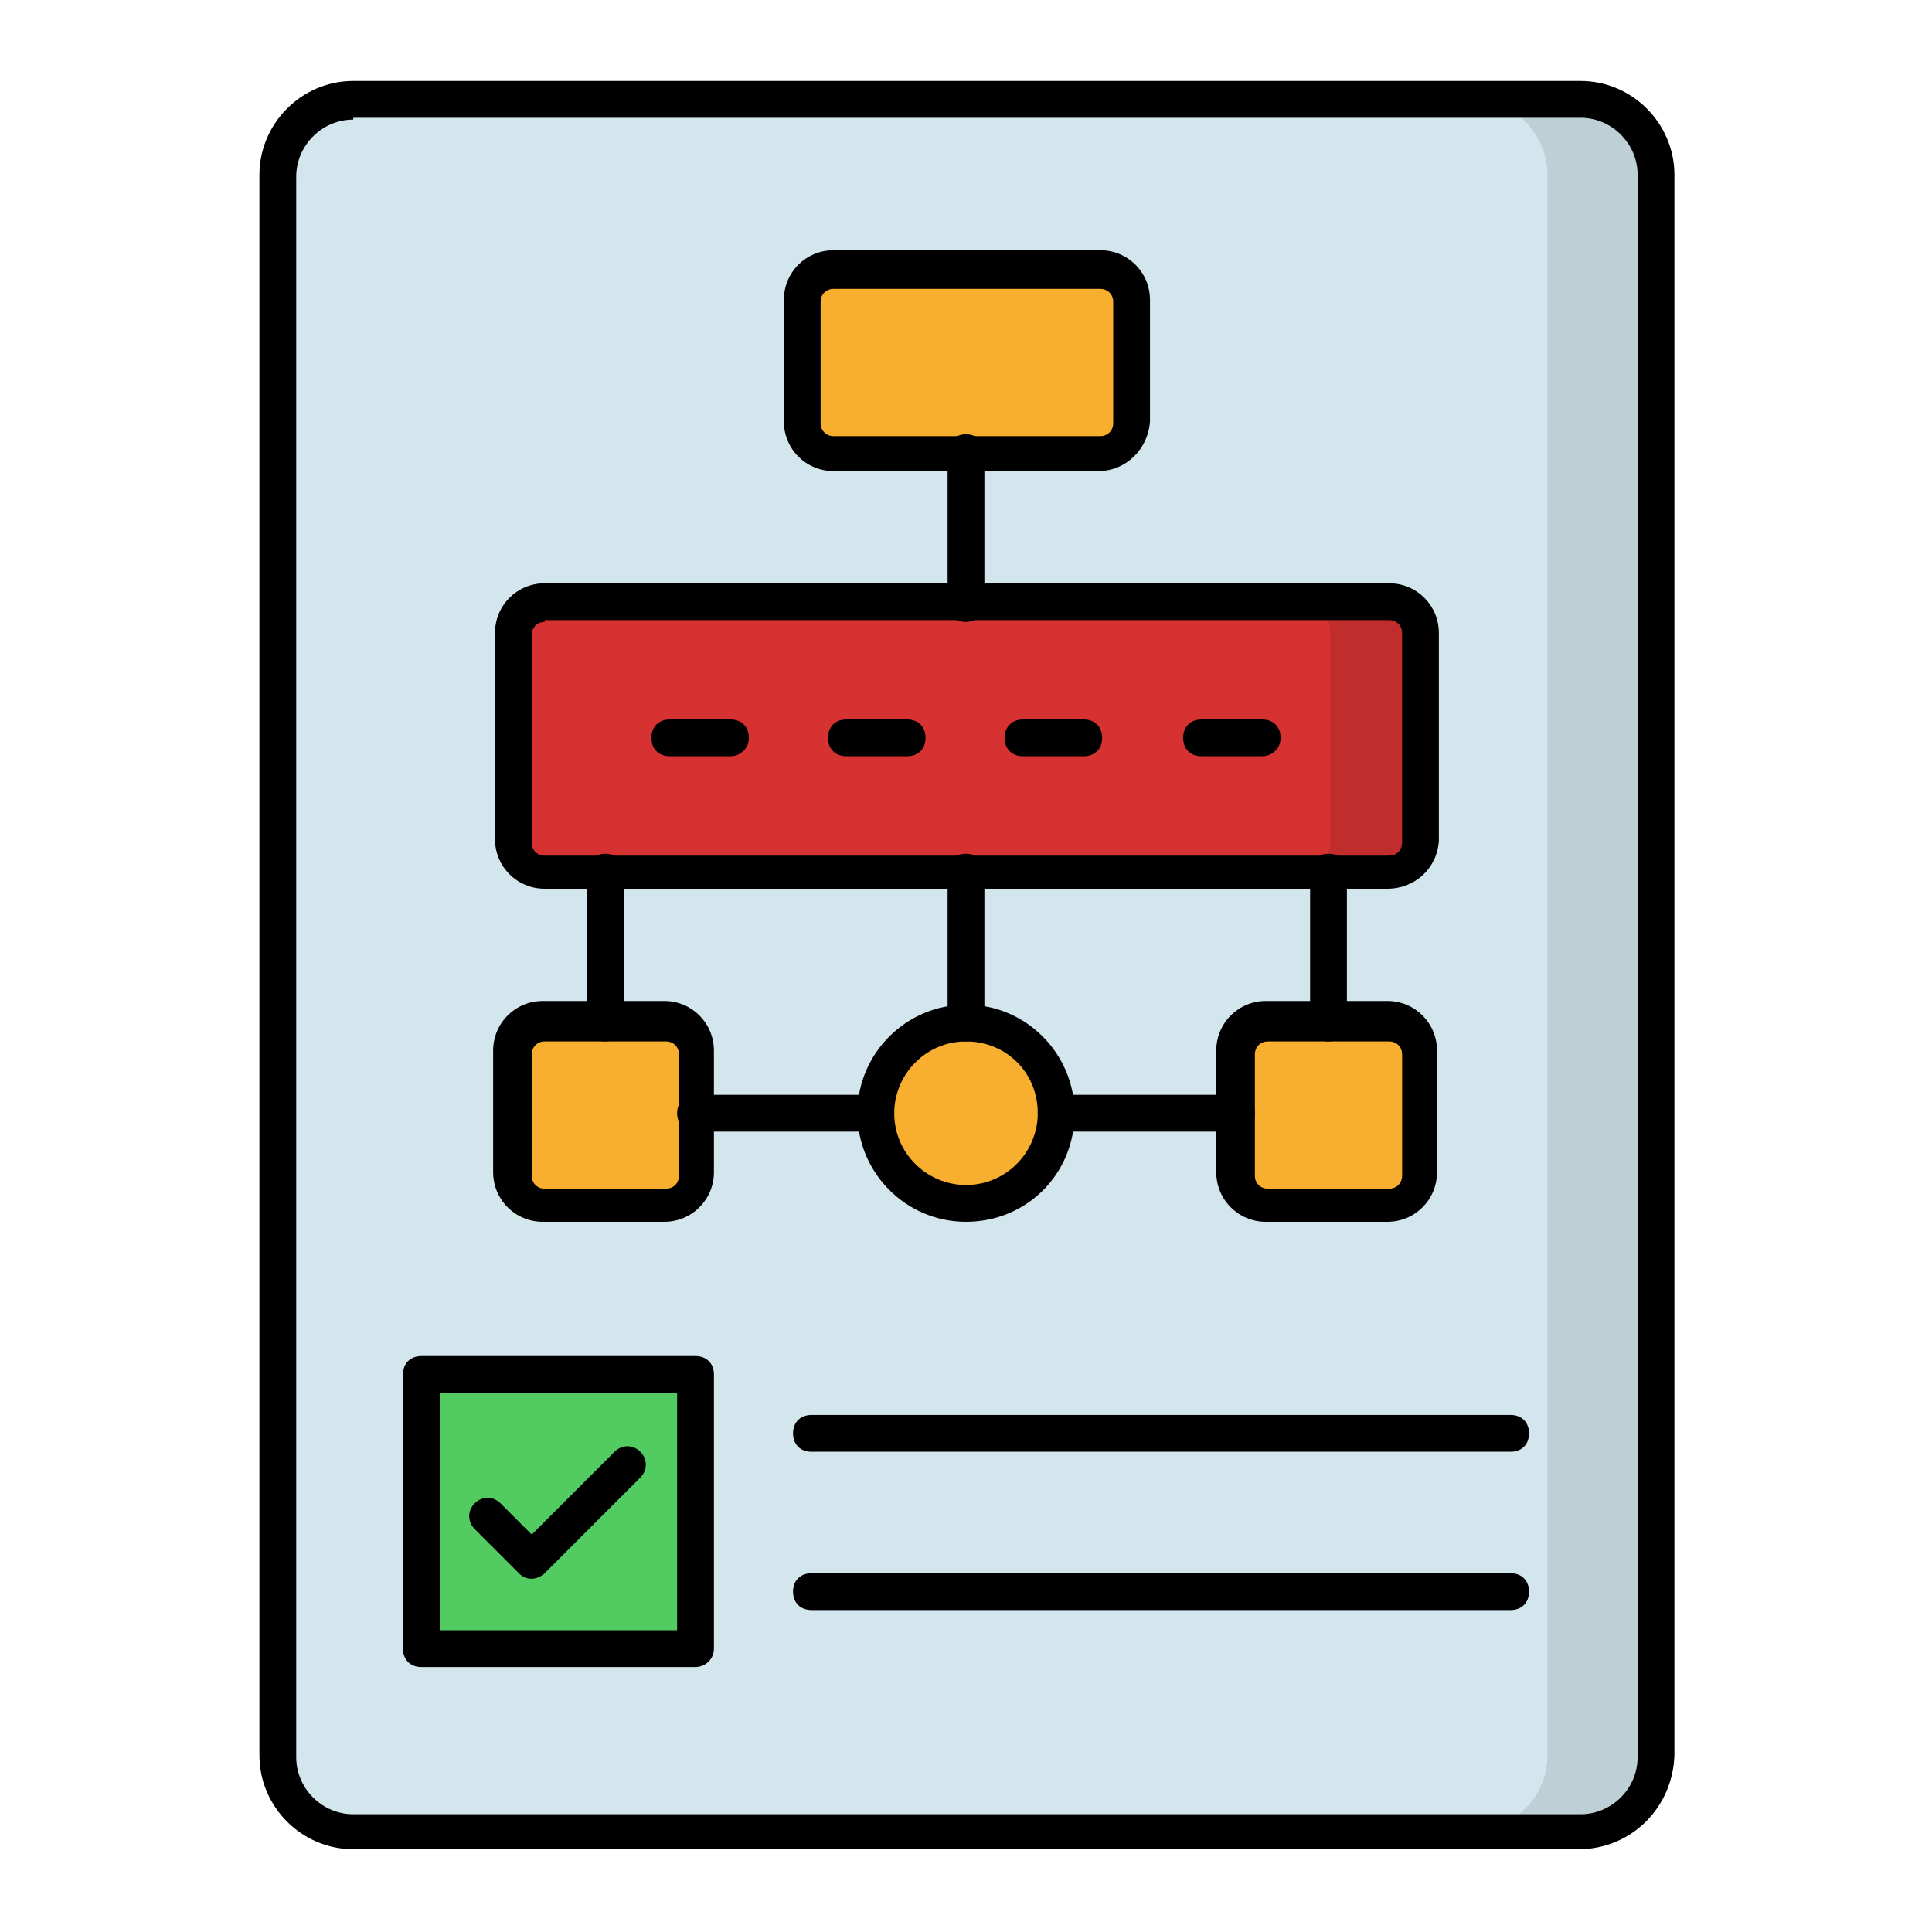 <svg width="40" height="40" viewBox="0 0 40 40" fill="none" xmlns="http://www.w3.org/2000/svg">
<g clip-path="url(#clip0_1688_1958)">
<path d="M34.247 3.619V36.343C34.247 37.181 33.562 37.905 32.685 37.905H7.314C6.476 37.905 5.752 37.219 5.752 36.343V3.619C5.752 2.781 6.438 2.057 7.314 2.057H32.724C33.562 2.095 34.247 2.781 34.247 3.619Z" fill="#D3E6ED"/>
<path opacity="0.1" d="M34.248 3.619V36.343C34.248 37.181 33.562 37.905 32.686 37.905H30.476C31.314 37.905 32.038 37.219 32.038 36.343V3.619C32.038 2.781 31.352 2.057 30.476 2.057H32.686C33.562 2.095 34.248 2.781 34.248 3.619Z" fill="black"/>
<path d="M32.686 38.286H7.314C6.248 38.286 5.371 37.41 5.371 36.343V3.619C5.371 2.552 6.248 1.676 7.314 1.676H32.724C33.79 1.676 34.667 2.552 34.667 3.619V36.343C34.629 37.448 33.752 38.286 32.686 38.286ZM7.314 2.476C6.667 2.476 6.133 3.01 6.133 3.657V36.381C6.133 37.029 6.667 37.562 7.314 37.562H32.724C33.371 37.562 33.905 37.029 33.905 36.381V3.619C33.905 2.972 33.371 2.438 32.724 2.438H7.314V2.476Z" fill="black"/>
<path d="M14.4 28.457H8.724V34.133H14.4V28.457Z" fill="#52CC60"/>
<path d="M14.4 34.514H8.724C8.495 34.514 8.343 34.362 8.343 34.134V28.457C8.343 28.229 8.495 28.076 8.724 28.076H14.4C14.629 28.076 14.781 28.229 14.781 28.457V34.134C14.781 34.362 14.59 34.514 14.4 34.514ZM9.105 33.753H14.019V28.838H9.105V33.753Z" fill="black"/>
<path d="M11.009 32.686C10.895 32.686 10.819 32.648 10.743 32.572L9.828 31.657C9.676 31.505 9.676 31.276 9.828 31.124C9.981 30.972 10.209 30.972 10.362 31.124L11.009 31.772L12.724 30.057C12.876 29.905 13.105 29.905 13.257 30.057C13.409 30.21 13.409 30.438 13.257 30.591L11.276 32.572C11.2 32.648 11.085 32.686 11.009 32.686Z" fill="black"/>
<path d="M31.276 30.057H16.8C16.571 30.057 16.419 29.905 16.419 29.676C16.419 29.448 16.571 29.295 16.8 29.295H31.276C31.505 29.295 31.657 29.448 31.657 29.676C31.657 29.905 31.505 30.057 31.276 30.057ZM31.276 33.334H16.8C16.571 33.334 16.419 33.181 16.419 32.953C16.419 32.724 16.571 32.572 16.8 32.572H31.276C31.505 32.572 31.657 32.724 31.657 32.953C31.657 33.181 31.505 33.334 31.276 33.334Z" fill="black"/>
<path d="M23.39 6.21V8.724C23.39 9.067 23.124 9.372 22.743 9.372H17.257C16.914 9.372 16.609 9.105 16.609 8.724V6.21C16.609 5.867 16.876 5.562 17.257 5.562H22.781C23.124 5.6 23.39 5.867 23.39 6.21Z" fill="#F8AE2E"/>
<path d="M22.743 9.753H17.257C16.686 9.753 16.229 9.295 16.229 8.724V6.21C16.229 5.638 16.686 5.181 17.257 5.181H22.781C23.352 5.181 23.809 5.638 23.809 6.21V8.724C23.771 9.295 23.314 9.753 22.743 9.753ZM17.257 5.981C17.105 5.981 16.99 6.095 16.99 6.248V8.762C16.99 8.914 17.105 9.029 17.257 9.029H22.781C22.933 9.029 23.048 8.914 23.048 8.762V6.248C23.048 6.095 22.933 5.981 22.781 5.981H17.257Z" fill="black"/>
<path d="M29.371 13.105V17.41C29.371 17.753 29.105 18.057 28.724 18.057H11.276C10.933 18.057 10.628 17.791 10.628 17.41V13.105C10.628 12.762 10.895 12.457 11.276 12.457H28.762C29.067 12.495 29.371 12.762 29.371 13.105Z" fill="#D63232"/>
<path opacity="0.1" d="M29.372 13.105V17.41C29.372 17.753 29.105 18.057 28.724 18.057H26.895C27.238 18.057 27.543 17.791 27.543 17.41V13.105C27.543 12.762 27.276 12.457 26.895 12.457H28.724C29.067 12.495 29.372 12.762 29.372 13.105Z" fill="black"/>
<path d="M28.724 18.4H11.276C10.705 18.4 10.248 17.943 10.248 17.372V13.105C10.248 12.534 10.705 12.076 11.276 12.076H28.762C29.333 12.076 29.79 12.534 29.79 13.105V17.41C29.752 17.981 29.295 18.4 28.724 18.4ZM11.276 12.876C11.124 12.876 11.009 12.991 11.009 13.143V17.448C11.009 17.6 11.124 17.715 11.276 17.715H28.762C28.914 17.715 29.029 17.6 29.029 17.448V13.105C29.029 12.953 28.914 12.838 28.762 12.838H11.276V12.876Z" fill="black"/>
<path d="M15.124 15.657H13.867C13.638 15.657 13.486 15.505 13.486 15.277C13.486 15.048 13.638 14.896 13.867 14.896H15.124C15.352 14.896 15.505 15.048 15.505 15.277C15.505 15.505 15.314 15.657 15.124 15.657ZM18.781 15.657H17.524C17.295 15.657 17.143 15.505 17.143 15.277C17.143 15.048 17.295 14.896 17.524 14.896H18.781C19.009 14.896 19.162 15.048 19.162 15.277C19.162 15.505 19.009 15.657 18.781 15.657ZM22.438 15.657H21.181C20.952 15.657 20.8 15.505 20.8 15.277C20.8 15.048 20.952 14.896 21.181 14.896H22.438C22.666 14.896 22.819 15.048 22.819 15.277C22.819 15.505 22.666 15.657 22.438 15.657ZM26.133 15.657H24.876C24.648 15.657 24.495 15.505 24.495 15.277C24.495 15.048 24.648 14.896 24.876 14.896H26.133C26.362 14.896 26.514 15.048 26.514 15.277C26.514 15.505 26.324 15.657 26.133 15.657Z" fill="black"/>
<path d="M29.371 21.791V24.305C29.371 24.648 29.105 24.953 28.724 24.953H26.209C25.866 24.953 25.562 24.686 25.562 24.305V21.791C25.562 21.448 25.828 21.143 26.209 21.143H28.724C29.067 21.181 29.371 21.448 29.371 21.791Z" fill="#F8AE2E"/>
<path d="M28.724 25.296H26.209C25.638 25.296 25.181 24.838 25.181 24.267V21.753C25.181 21.181 25.638 20.724 26.209 20.724H28.724C29.295 20.724 29.752 21.181 29.752 21.753V24.267C29.752 24.838 29.295 25.296 28.724 25.296ZM26.248 21.562C26.095 21.562 25.981 21.677 25.981 21.829V24.343C25.981 24.495 26.095 24.61 26.248 24.61H28.762C28.914 24.61 29.029 24.495 29.029 24.343V21.829C29.029 21.677 28.914 21.562 28.762 21.562H26.248Z" fill="black"/>
<path d="M14.4 21.791V24.305C14.4 24.648 14.133 24.953 13.752 24.953H11.238C10.895 24.953 10.59 24.686 10.59 24.305V21.791C10.59 21.448 10.857 21.143 11.238 21.143H13.752C14.133 21.181 14.4 21.448 14.4 21.791Z" fill="#F8AE2E"/>
<path d="M13.752 25.296H11.238C10.667 25.296 10.21 24.838 10.21 24.267V21.753C10.21 21.181 10.667 20.724 11.238 20.724H13.752C14.324 20.724 14.781 21.181 14.781 21.753V24.267C14.781 24.838 14.324 25.296 13.752 25.296ZM11.276 21.562C11.124 21.562 11.009 21.677 11.009 21.829V24.343C11.009 24.495 11.124 24.61 11.276 24.61H13.79C13.943 24.61 14.057 24.495 14.057 24.343V21.829C14.057 21.677 13.943 21.562 13.79 21.562H11.276Z" fill="black"/>
<path d="M21.867 23.048C21.867 24.076 21.029 24.915 20 24.915C18.971 24.915 18.133 24.076 18.133 23.048C18.133 22.019 18.971 21.181 20 21.181C21.029 21.181 21.867 22.019 21.867 23.048Z" fill="#F8AE2E"/>
<path d="M20 25.296C18.743 25.296 17.752 24.267 17.752 23.048C17.752 21.791 18.781 20.8 20 20.8C21.257 20.8 22.248 21.829 22.248 23.048C22.248 24.305 21.257 25.296 20 25.296ZM20 21.562C19.162 21.562 18.514 22.248 18.514 23.048C18.514 23.886 19.2 24.534 20 24.534C20.838 24.534 21.486 23.848 21.486 23.048C21.486 22.21 20.838 21.562 20 21.562Z" fill="black"/>
<path d="M20 12.876C19.771 12.876 19.619 12.724 19.619 12.495V9.372C19.619 9.143 19.771 8.991 20 8.991C20.228 8.991 20.381 9.143 20.381 9.372V12.495C20.381 12.686 20.228 12.876 20 12.876Z" fill="black"/>
<path d="M12.533 21.562C12.305 21.562 12.152 21.41 12.152 21.181V18.057C12.152 17.829 12.305 17.676 12.533 17.676C12.762 17.676 12.914 17.829 12.914 18.057V21.181C12.914 21.372 12.724 21.562 12.533 21.562Z" fill="black"/>
<path d="M20 21.562C19.771 21.562 19.619 21.41 19.619 21.181V18.057C19.619 17.829 19.771 17.676 20 17.676C20.228 17.676 20.381 17.829 20.381 18.057V21.181C20.381 21.372 20.228 21.562 20 21.562Z" fill="black"/>
<path d="M27.505 21.562C27.276 21.562 27.124 21.41 27.124 21.181V18.057C27.124 17.829 27.276 17.676 27.505 17.676C27.733 17.676 27.886 17.829 27.886 18.057V21.181C27.886 21.372 27.695 21.562 27.505 21.562Z" fill="black"/>
<path d="M18.133 23.429H14.4C14.171 23.429 14.019 23.276 14.019 23.048C14.019 22.819 14.171 22.667 14.4 22.667H18.133C18.362 22.667 18.514 22.819 18.514 23.048C18.514 23.276 18.324 23.429 18.133 23.429Z" fill="black"/>
<path d="M25.6 23.429H21.866C21.638 23.429 21.486 23.276 21.486 23.048C21.486 22.819 21.638 22.667 21.866 22.667H25.6C25.828 22.667 25.981 22.819 25.981 23.048C25.981 23.276 25.828 23.429 25.6 23.429Z" fill="black"/>
</g>
<defs>
<clipPath id="clip0_1688_1958">
<rect width="40" height="40" fill="white"/>
</clipPath>
</defs>
</svg>
